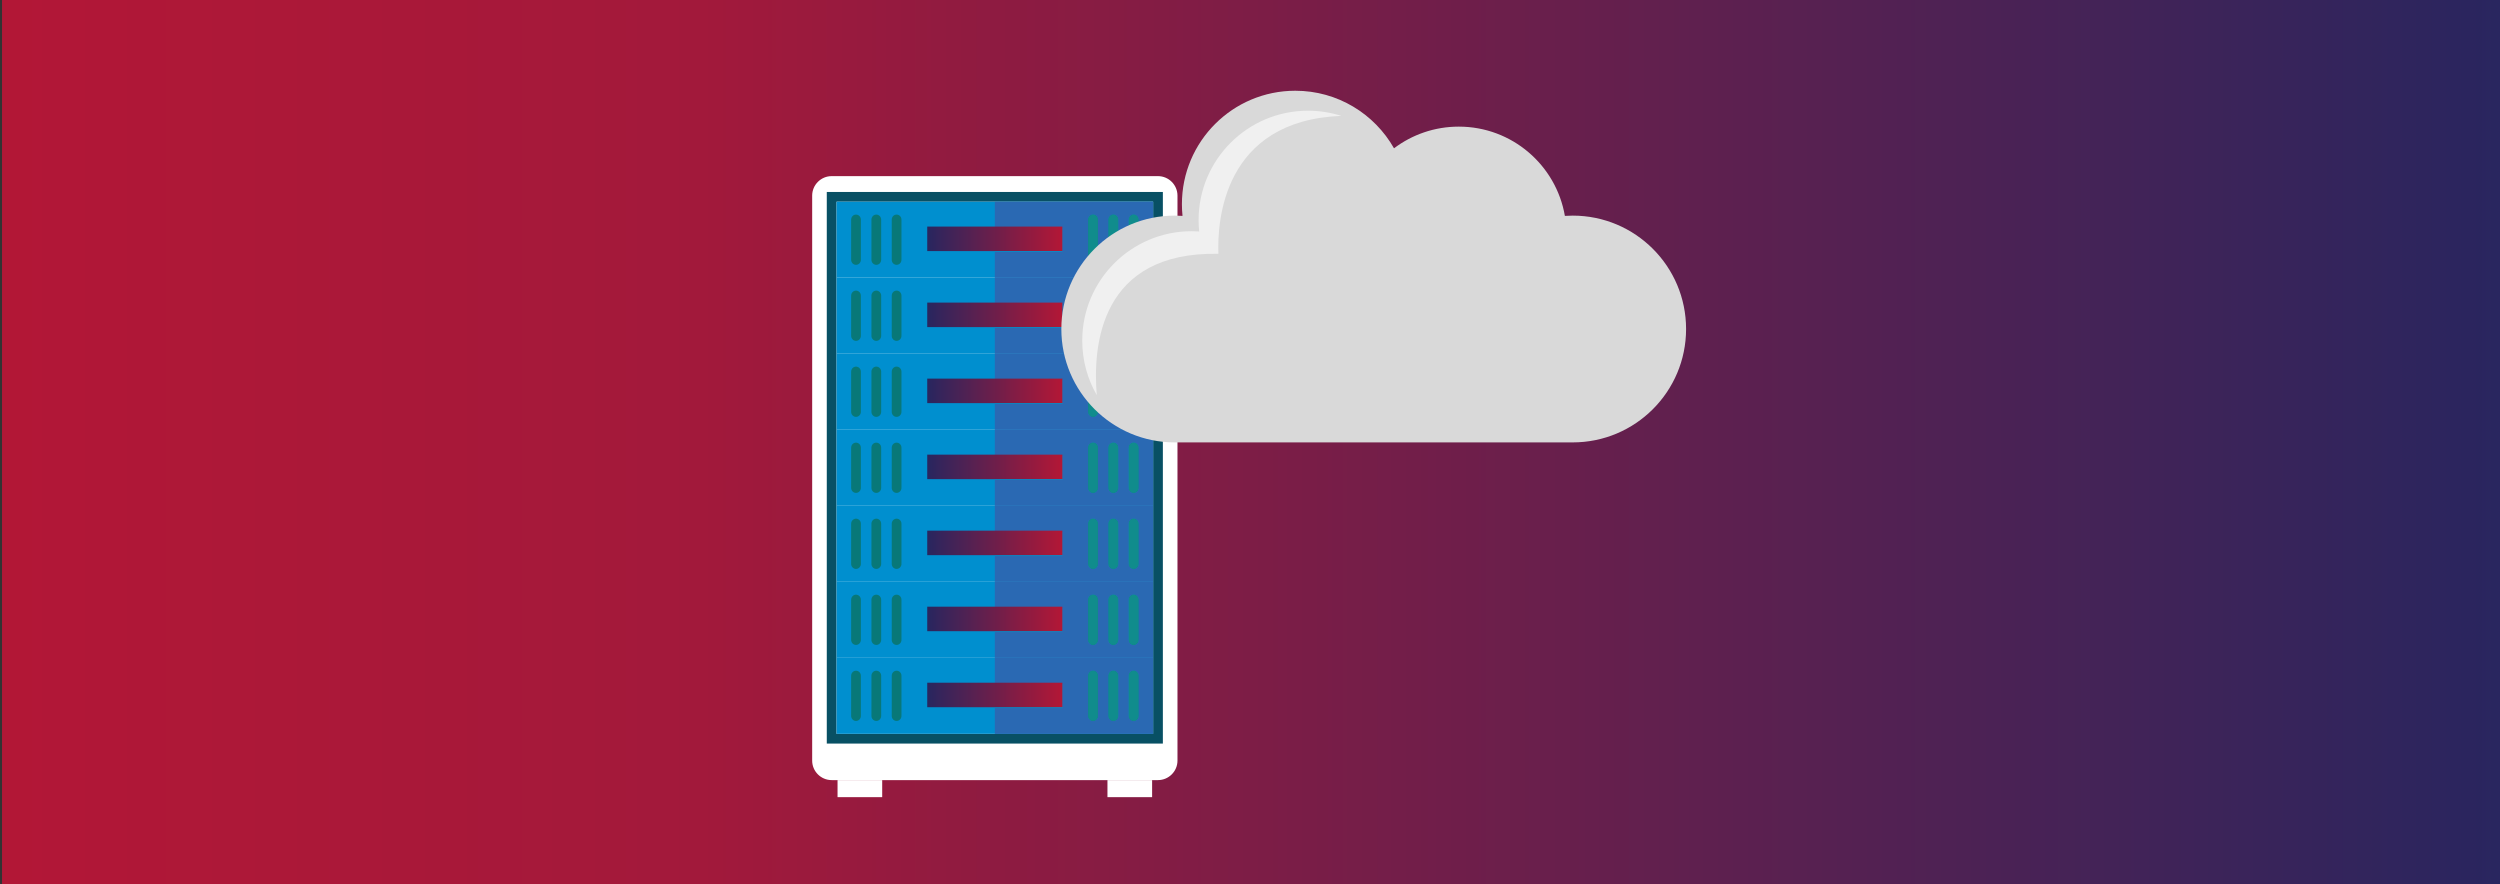 <?xml version="1.0" encoding="UTF-8" standalone="no"?>
<!DOCTYPE svg PUBLIC "-//W3C//DTD SVG 1.1//EN" "http://www.w3.org/Graphics/SVG/1.1/DTD/svg11.dtd">
<svg width="100%" height="100%" viewBox="0 0 588 208" version="1.1" xmlns="http://www.w3.org/2000/svg" xmlns:xlink="http://www.w3.org/1999/xlink" xml:space="preserve" xmlns:serif="http://www.serif.com/" style="fill-rule:evenodd;clip-rule:evenodd;stroke-linejoin:round;stroke-miterlimit:2;">
    <rect x="0" y="0" width="588" height="208" fill="#333333" stroke="none"/>
    <g transform="matrix(-0.306,0,0,1.04,588,0)">
        <rect x="0" y="0" width="1920" height="200" style="fill:url(#_Linear1);"/>
    </g>
    <g transform="matrix(0.076,0,0,0.076,248.141,196.183)">
        <g>
            <g transform="matrix(14.114,0,0,14.114,-3446.62,-5547.8)">
                <path d="M252.915,265.371C252.325,265.371 251.843,264.877 251.843,264.267L251.843,255.451C251.843,254.844 252.325,254.348 252.915,254.348C253.505,254.348 253.981,254.844 253.981,255.451L253.981,264.267C253.981,264.877 253.505,265.371 252.915,265.371Z" style="fill:rgb(12,100,110);fill-rule:nonzero;"/>
            </g>
            <g transform="matrix(14.114,0,0,14.114,-3446.62,-5547.8)">
                <path d="M257.364,265.371C256.773,265.371 256.298,264.877 256.298,264.267L256.298,255.451C256.298,254.844 256.773,254.348 257.364,254.348C257.954,254.348 258.431,254.844 258.431,255.451L258.431,264.267C258.431,264.877 257.954,265.371 257.364,265.371Z" style="fill:rgb(12,100,110);fill-rule:nonzero;"/>
            </g>
            <g transform="matrix(14.114,0,0,14.114,-3446.62,-5547.8)">
                <path d="M261.812,265.371C261.226,265.371 260.749,264.877 260.749,264.267L260.749,255.451C260.749,254.844 261.226,254.348 261.812,254.348C262.403,254.348 262.88,254.844 262.88,255.451L262.88,264.267C262.88,264.877 262.403,265.371 261.812,265.371Z" style="fill:rgb(12,100,110);fill-rule:nonzero;"/>
            </g>
            <g transform="matrix(14.114,0,0,14.114,-3446.62,-5547.8)">
                <path d="M252.915,282.041C252.325,282.041 251.843,281.544 251.843,280.936L251.843,272.121C251.843,271.514 252.325,271.017 252.915,271.017C253.505,271.017 253.981,271.514 253.981,272.121L253.981,280.936C253.981,281.544 253.505,282.041 252.915,282.041Z" style="fill:rgb(12,100,110);fill-rule:nonzero;"/>
            </g>
            <g transform="matrix(14.114,0,0,14.114,-3446.62,-5547.8)">
                <path d="M257.364,282.041C256.773,282.041 256.298,281.544 256.298,280.936L256.298,272.121C256.298,271.514 256.773,271.017 257.364,271.017C257.954,271.017 258.431,271.514 258.431,272.121L258.431,280.936C258.431,281.544 257.954,282.041 257.364,282.041Z" style="fill:rgb(12,100,110);fill-rule:nonzero;"/>
            </g>
            <g transform="matrix(14.114,0,0,14.114,-3446.62,-5547.8)">
                <path d="M261.812,282.041C261.226,282.041 260.749,281.544 260.749,280.936L260.749,272.121C260.749,271.514 261.226,271.017 261.812,271.017C262.403,271.017 262.88,271.514 262.88,272.121L262.88,280.936C262.88,281.544 262.403,282.041 261.812,282.041Z" style="fill:rgb(12,100,110);fill-rule:nonzero;"/>
            </g>
            <g transform="matrix(14.114,0,0,14.114,-3446.62,-5547.8)">
                <path d="M252.915,298.707C252.325,298.707 251.843,298.213 251.843,297.605L251.843,288.788C251.843,288.178 252.325,287.685 252.915,287.685C253.505,287.685 253.981,288.178 253.981,288.788L253.981,297.605C253.981,298.213 253.505,298.707 252.915,298.707Z" style="fill:rgb(12,100,110);fill-rule:nonzero;"/>
            </g>
            <g transform="matrix(14.114,0,0,14.114,-3446.62,-5547.8)">
                <path d="M257.364,298.707C256.773,298.707 256.298,298.213 256.298,297.605L256.298,288.788C256.298,288.178 256.773,287.685 257.364,287.685C257.954,287.685 258.431,288.178 258.431,288.788L258.431,297.605C258.431,298.213 257.954,298.707 257.364,298.707Z" style="fill:rgb(12,100,110);fill-rule:nonzero;"/>
            </g>
            <g transform="matrix(14.114,0,0,14.114,-3446.62,-5547.8)">
                <path d="M261.812,298.707C261.226,298.707 260.749,298.213 260.749,297.605L260.749,288.788C260.749,288.178 261.226,287.685 261.812,287.685C262.403,287.685 262.88,288.178 262.88,288.788L262.88,297.605C262.88,298.213 262.403,298.707 261.812,298.707Z" style="fill:rgb(12,100,110);fill-rule:nonzero;"/>
            </g>
            <g transform="matrix(14.114,0,0,14.114,-3446.62,-5547.8)">
                <path d="M252.915,315.375C252.325,315.375 251.843,314.881 251.843,314.275L251.843,305.457C251.843,304.848 252.325,304.355 252.915,304.355C253.505,304.355 253.981,304.848 253.981,305.457L253.981,314.275C253.981,314.881 253.505,315.375 252.915,315.375Z" style="fill:rgb(12,100,110);fill-rule:nonzero;"/>
            </g>
            <g transform="matrix(14.114,0,0,14.114,-3446.62,-5547.8)">
                <path d="M257.364,315.375C256.773,315.375 256.298,314.881 256.298,314.275L256.298,305.457C256.298,304.848 256.773,304.355 257.364,304.355C257.954,304.355 258.431,304.848 258.431,305.457L258.431,314.275C258.431,314.881 257.954,315.375 257.364,315.375Z" style="fill:rgb(12,100,110);fill-rule:nonzero;"/>
            </g>
            <g transform="matrix(14.114,0,0,14.114,-3446.62,-5547.8)">
                <path d="M261.812,315.375C261.226,315.375 260.749,314.881 260.749,314.275L260.749,305.457C260.749,304.848 261.226,304.355 261.812,304.355C262.403,304.355 262.88,304.848 262.88,305.457L262.88,314.275C262.88,314.881 262.403,315.375 261.812,315.375Z" style="fill:rgb(12,100,110);fill-rule:nonzero;"/>
            </g>
            <g transform="matrix(14.114,0,0,14.114,-3446.62,-5547.8)">
                <path d="M252.915,332.047C252.325,332.047 251.843,331.553 251.843,330.945L251.843,322.127C251.843,321.514 252.325,321.025 252.915,321.025C253.505,321.025 253.981,321.514 253.981,322.127L253.981,330.945C253.981,331.553 253.505,332.047 252.915,332.047Z" style="fill:rgb(12,100,110);fill-rule:nonzero;"/>
            </g>
            <g transform="matrix(14.114,0,0,14.114,-3446.62,-5547.8)">
                <path d="M257.364,332.047C256.773,332.047 256.298,331.553 256.298,330.945L256.298,322.127C256.298,321.514 256.773,321.025 257.364,321.025C257.954,321.025 258.431,321.514 258.431,322.127L258.431,330.945C258.431,331.553 257.954,332.047 257.364,332.047Z" style="fill:rgb(12,100,110);fill-rule:nonzero;"/>
            </g>
            <g transform="matrix(14.114,0,0,14.114,-3446.62,-5547.8)">
                <path d="M261.812,332.047C261.226,332.047 260.749,331.553 260.749,330.945L260.749,322.127C260.749,321.514 261.226,321.025 261.812,321.025C262.403,321.025 262.88,321.514 262.88,322.127L262.88,330.945C262.88,331.553 262.403,332.047 261.812,332.047Z" style="fill:rgb(12,100,110);fill-rule:nonzero;"/>
            </g>
            <g transform="matrix(14.114,0,0,14.114,-3446.62,-5547.8)">
                <path d="M252.915,348.711C252.325,348.711 251.843,348.219 251.843,347.611L251.843,338.797C251.843,338.184 252.325,337.691 252.915,337.691C253.505,337.691 253.981,338.184 253.981,338.797L253.981,347.611C253.981,348.219 253.505,348.711 252.915,348.711Z" style="fill:rgb(12,100,110);fill-rule:nonzero;"/>
            </g>
            <g transform="matrix(14.114,0,0,14.114,-3446.62,-5547.8)">
                <path d="M257.364,348.711C256.773,348.711 256.298,348.219 256.298,347.611L256.298,338.797C256.298,338.184 256.773,337.691 257.364,337.691C257.954,337.691 258.431,338.184 258.431,338.797L258.431,347.611C258.431,348.219 257.954,348.711 257.364,348.711Z" style="fill:rgb(12,100,110);fill-rule:nonzero;"/>
            </g>
            <g transform="matrix(14.114,0,0,14.114,-3446.62,-5547.8)">
                <path d="M261.812,348.711C261.226,348.711 260.749,348.219 260.749,347.611L260.749,338.797C260.749,338.184 261.226,337.691 261.812,337.691C262.403,337.691 262.88,338.184 262.88,338.797L262.88,347.611C262.88,348.219 262.403,348.711 261.812,348.711Z" style="fill:rgb(12,100,110);fill-rule:nonzero;"/>
            </g>
            <g transform="matrix(14.114,0,0,14.114,-3446.62,-5547.8)">
                <rect x="248.864" y="361.682" width="9.791" height="3.74" style="fill:rgb(8,80,100);fill-rule:nonzero;"/>
            </g>
            <g transform="matrix(14.114,0,0,14.114,-3446.62,-5547.8)">
                <path d="M213.177,357.656C213.177,358.869 212.19,359.859 210.975,359.859C209.754,359.859 208.771,358.869 208.771,357.656C208.771,356.439 209.754,355.451 210.975,355.451C212.19,355.451 213.177,356.439 213.177,357.656Z" style="fill:rgb(242,100,33);fill-rule:nonzero;"/>
            </g>
            <g transform="matrix(14.114,0,0,14.114,-3446.62,-5547.8)">
                <path d="M199.45,357.656C199.45,358.869 198.464,359.859 197.249,359.859C196.03,359.859 195.044,358.869 195.044,357.656C195.044,356.439 196.03,355.451 197.249,355.451C198.464,355.451 199.45,356.439 199.45,357.656Z" style="fill:rgb(15,178,75);fill-rule:nonzero;"/>
            </g>
            <g transform="matrix(14.114,0,0,14.114,-3446.62,-5547.8)">
                <path d="M206.229,357.656C206.229,358.869 205.242,359.859 204.026,359.859C202.806,359.859 201.825,358.869 201.825,357.656C201.825,356.439 202.806,355.451 204.026,355.451C205.242,355.451 206.229,356.439 206.229,357.656Z" style="fill:rgb(255,201,6);fill-rule:nonzero;"/>
            </g>
            <g transform="matrix(14.114,0,0,14.114,-3446.62,-5547.8)">
                <path d="M200.18,265.371C199.59,265.371 199.113,264.877 199.113,264.267L199.113,255.451C199.113,254.844 199.59,254.348 200.18,254.348C200.771,254.348 201.251,254.844 201.251,255.451L201.251,264.267C201.251,264.877 200.771,265.371 200.18,265.371Z" style="fill:rgb(12,100,110);fill-rule:nonzero;"/>
            </g>
            <g transform="matrix(14.114,0,0,14.114,-3446.62,-5547.8)">
                <path d="M204.629,265.371C204.04,265.371 203.563,264.877 203.563,264.267L203.563,255.451C203.563,254.844 204.04,254.348 204.629,254.348C205.222,254.348 205.7,254.844 205.7,255.451L205.7,264.267C205.7,264.877 205.222,265.371 204.629,265.371Z" style="fill:rgb(12,100,110);fill-rule:nonzero;"/>
            </g>
            <g transform="matrix(14.114,0,0,14.114,-3446.62,-5547.8)">
                <path d="M209.085,265.371C208.489,265.371 208.014,264.877 208.014,264.267L208.014,255.451C208.014,254.844 208.489,254.348 209.085,254.348C209.672,254.348 210.15,254.844 210.15,255.451L210.15,264.267C210.15,264.877 209.672,265.371 209.085,265.371Z" style="fill:rgb(12,100,110);fill-rule:nonzero;"/>
            </g>
            <g transform="matrix(14.114,0,0,14.114,-3446.62,-5547.8)">
                <path d="M200.18,282.041C199.59,282.041 199.113,281.544 199.113,280.936L199.113,272.121C199.113,271.514 199.59,271.017 200.18,271.017C200.771,271.017 201.251,271.514 201.251,272.121L201.251,280.936C201.251,281.544 200.771,282.041 200.18,282.041Z" style="fill:rgb(12,100,110);fill-rule:nonzero;"/>
            </g>
            <g transform="matrix(14.114,0,0,14.114,-3446.62,-5547.8)">
                <path d="M204.629,282.041C204.04,282.041 203.563,281.544 203.563,280.936L203.563,272.121C203.563,271.514 204.04,271.017 204.629,271.017C205.222,271.017 205.7,271.514 205.7,272.121L205.7,280.936C205.7,281.544 205.222,282.041 204.629,282.041Z" style="fill:rgb(12,100,110);fill-rule:nonzero;"/>
            </g>
            <g transform="matrix(14.114,0,0,14.114,-3446.62,-5547.8)">
                <path d="M209.085,282.041C208.489,282.041 208.014,281.544 208.014,280.936L208.014,272.121C208.014,271.514 208.489,271.017 209.085,271.017C209.672,271.017 210.15,271.514 210.15,272.121L210.15,280.936C210.15,281.544 209.672,282.041 209.085,282.041Z" style="fill:rgb(12,100,110);fill-rule:nonzero;"/>
            </g>
            <g transform="matrix(14.114,0,0,14.114,-3446.62,-5547.8)">
                <path d="M200.18,298.707C199.59,298.707 199.113,298.213 199.113,297.605L199.113,288.788C199.113,288.178 199.59,287.685 200.18,287.685C200.771,287.685 201.251,288.178 201.251,288.788L201.251,297.605C201.251,298.213 200.771,298.707 200.18,298.707Z" style="fill:rgb(12,100,110);fill-rule:nonzero;"/>
            </g>
            <g transform="matrix(14.114,0,0,14.114,-3446.62,-5547.8)">
                <path d="M204.629,298.707C204.04,298.707 203.563,298.213 203.563,297.605L203.563,288.788C203.563,288.178 204.04,287.685 204.629,287.685C205.222,287.685 205.7,288.178 205.7,288.788L205.7,297.605C205.7,298.213 205.222,298.707 204.629,298.707Z" style="fill:rgb(12,100,110);fill-rule:nonzero;"/>
            </g>
            <g transform="matrix(14.114,0,0,14.114,-3446.62,-5547.8)">
                <path d="M209.085,298.707C208.489,298.707 208.014,298.213 208.014,297.605L208.014,288.788C208.014,288.178 208.489,287.685 209.085,287.685C209.672,287.685 210.15,288.178 210.15,288.788L210.15,297.605C210.15,298.213 209.672,298.707 209.085,298.707Z" style="fill:rgb(12,100,110);fill-rule:nonzero;"/>
            </g>
            <g transform="matrix(14.114,0,0,14.114,-3446.62,-5547.8)">
                <path d="M200.18,315.375C199.59,315.375 199.113,314.881 199.113,314.275L199.113,305.457C199.113,304.848 199.59,304.355 200.18,304.355C200.771,304.355 201.251,304.848 201.251,305.457L201.251,314.275C201.251,314.881 200.771,315.375 200.18,315.375Z" style="fill:rgb(12,100,110);fill-rule:nonzero;"/>
            </g>
            <g transform="matrix(14.114,0,0,14.114,-3446.62,-5547.8)">
                <path d="M204.629,315.375C204.04,315.375 203.563,314.881 203.563,314.275L203.563,305.457C203.563,304.848 204.04,304.355 204.629,304.355C205.222,304.355 205.7,304.848 205.7,305.457L205.7,314.275C205.7,314.881 205.222,315.375 204.629,315.375Z" style="fill:rgb(12,100,110);fill-rule:nonzero;"/>
            </g>
            <g transform="matrix(14.114,0,0,14.114,-3446.62,-5547.8)">
                <path d="M209.085,315.375C208.489,315.375 208.014,314.881 208.014,314.275L208.014,305.457C208.014,304.848 208.489,304.355 209.085,304.355C209.672,304.355 210.15,304.848 210.15,305.457L210.15,314.275C210.15,314.881 209.672,315.375 209.085,315.375Z" style="fill:rgb(12,100,110);fill-rule:nonzero;"/>
            </g>
            <g transform="matrix(14.114,0,0,14.114,-3446.62,-5547.8)">
                <path d="M200.18,332.047C199.59,332.047 199.113,331.553 199.113,330.945L199.113,322.127C199.113,321.514 199.59,321.025 200.18,321.025C200.771,321.025 201.251,321.514 201.251,322.127L201.251,330.945C201.251,331.553 200.771,332.047 200.18,332.047Z" style="fill:rgb(12,100,110);fill-rule:nonzero;"/>
            </g>
            <g transform="matrix(14.114,0,0,14.114,-3446.62,-5547.8)">
                <path d="M204.629,332.047C204.04,332.047 203.563,331.553 203.563,330.945L203.563,322.127C203.563,321.514 204.04,321.025 204.629,321.025C205.222,321.025 205.7,321.514 205.7,322.127L205.7,330.945C205.7,331.553 205.222,332.047 204.629,332.047Z" style="fill:rgb(12,100,110);fill-rule:nonzero;"/>
            </g>
            <g transform="matrix(14.114,0,0,14.114,-3446.62,-5547.8)">
                <path d="M209.085,332.047C208.489,332.047 208.014,331.553 208.014,330.945L208.014,322.127C208.014,321.514 208.489,321.025 209.085,321.025C209.672,321.025 210.15,321.514 210.15,322.127L210.15,330.945C210.15,331.553 209.672,332.047 209.085,332.047Z" style="fill:rgb(12,100,110);fill-rule:nonzero;"/>
            </g>
            <g transform="matrix(14.114,0,0,14.114,-3446.62,-5547.8)">
                <path d="M200.18,348.711C199.59,348.711 199.113,348.219 199.113,347.611L199.113,338.797C199.113,338.184 199.59,337.691 200.18,337.691C200.771,337.691 201.251,338.184 201.251,338.797L201.251,347.611C201.251,348.219 200.771,348.711 200.18,348.711Z" style="fill:rgb(12,100,110);fill-rule:nonzero;"/>
            </g>
            <g transform="matrix(14.114,0,0,14.114,-3446.62,-5547.8)">
                <path d="M204.629,348.711C204.04,348.711 203.563,348.219 203.563,347.611L203.563,338.797C203.563,338.184 204.04,337.691 204.629,337.691C205.222,337.691 205.7,338.184 205.7,338.797L205.7,347.611C205.7,348.219 205.222,348.711 204.629,348.711Z" style="fill:rgb(12,100,110);fill-rule:nonzero;"/>
            </g>
            <g transform="matrix(14.114,0,0,14.114,-3446.62,-5547.8)">
                <path d="M209.085,348.711C208.489,348.711 208.014,348.219 208.014,347.611L208.014,338.797C208.014,338.184 208.489,337.691 209.085,337.691C209.672,337.691 210.15,338.184 210.15,338.797L210.15,347.611C210.15,348.219 209.672,348.711 209.085,348.711Z" style="fill:rgb(12,100,110);fill-rule:nonzero;"/>
            </g>
            <g transform="matrix(14.114,0,0,14.114,-3446.62,-5547.8)">
                <rect x="203.342" y="361.682" width="9.788" height="3.74" style="fill:rgb(8,80,100);fill-rule:nonzero;"/>
            </g>
            <g transform="matrix(14.114,0,0,14.114,-3446.62,-5547.8)">
                <path d="M271.05,376.959C271.05,379.309 269.126,381.228 266.774,381.228L195.22,381.228C192.871,381.228 190.95,379.309 190.95,376.959L190.95,253.07C190.95,250.719 192.871,248.797 195.22,248.797L266.774,248.797C269.126,248.797 271.05,250.719 271.05,253.07L271.05,376.959Z" style="fill:white;fill-rule:nonzero;"/>
            </g>
            <g transform="matrix(14.114,0,0,14.114,-3446.62,-5547.8)">
                <path d="M267.845,252.27L194.153,252.27L194.153,373.219L267.845,373.219L267.845,252.27ZM265.708,254.404L265.708,371.086L196.291,371.086L196.291,254.404L265.708,254.404Z" style="fill:rgb(8,80,100);fill-rule:nonzero;"/>
            </g>
            <g transform="matrix(14.114,0,0,14.114,-3446.62,-5547.8)">
                <rect x="196.291" y="254.404" width="69.417" height="16.669" style="fill:rgb(0,143,207);fill-rule:nonzero;"/>
            </g>
            <g transform="matrix(14.114,0,0,14.114,-3446.62,-5547.8)">
                <path d="M200.561,268.248C199.971,268.248 199.494,267.756 199.494,267.146L199.494,258.328C199.494,257.723 199.971,257.229 200.561,257.229C201.152,257.229 201.629,257.723 201.629,258.328L201.629,267.146C201.629,267.756 201.152,268.248 200.561,268.248Z" style="fill:rgb(8,120,120);fill-rule:nonzero;"/>
            </g>
            <g transform="matrix(14.114,0,0,14.114,-3446.62,-5547.8)">
                <path d="M205.011,268.248C204.421,268.248 203.944,267.756 203.944,267.146L203.944,258.328C203.944,257.723 204.421,257.229 205.011,257.229C205.603,257.229 206.079,257.723 206.079,258.328L206.079,267.146C206.079,267.756 205.603,268.248 205.011,268.248Z" style="fill:rgb(8,120,120);fill-rule:nonzero;"/>
            </g>
            <g transform="matrix(14.114,0,0,14.114,-3446.62,-5547.8)">
                <path d="M209.461,268.248C208.871,268.248 208.395,267.756 208.395,267.146L208.395,258.328C208.395,257.723 208.871,257.229 209.461,257.229C210.053,257.229 210.529,257.723 210.529,258.328L210.529,267.146C210.529,267.756 210.053,268.248 209.461,268.248Z" style="fill:rgb(8,120,120);fill-rule:nonzero;"/>
            </g>
            <g transform="matrix(14.114,0,0,14.114,-3446.62,-5547.8)">
                <path d="M252.536,268.248C251.946,268.248 251.47,267.756 251.47,267.146L251.47,258.328C251.47,257.723 251.946,257.228 252.536,257.228C253.126,257.228 253.604,257.723 253.604,258.328L253.604,267.146C253.604,267.756 253.126,268.248 252.536,268.248Z" style="fill:rgb(8,120,120);fill-rule:nonzero;"/>
            </g>
            <g transform="matrix(14.114,0,0,14.114,-3446.62,-5547.8)">
                <path d="M256.984,268.248C256.396,268.248 255.919,267.756 255.919,267.146L255.919,258.328C255.919,257.723 256.396,257.228 256.984,257.228C257.575,257.228 258.053,257.723 258.053,258.328L258.053,267.146C258.053,267.756 257.575,268.248 256.984,268.248Z" style="fill:rgb(8,120,120);fill-rule:nonzero;"/>
            </g>
            <g transform="matrix(14.114,0,0,14.114,-3446.62,-5547.8)">
                <path d="M261.436,268.248C260.846,268.248 260.37,267.756 260.37,267.146L260.37,258.328C260.37,257.723 260.846,257.228 261.436,257.228C262.026,257.228 262.505,257.723 262.505,258.328L262.505,267.146C262.505,267.756 262.026,268.248 261.436,268.248Z" style="fill:rgb(8,120,120);fill-rule:nonzero;"/>
            </g>
            <g transform="matrix(14.114,0,0,14.114,-3446.62,-5547.8)">
                <rect x="196.291" y="271.073" width="69.417" height="16.669" style="fill:rgb(0,143,207);fill-rule:nonzero;"/>
            </g>
            <g transform="matrix(14.114,0,0,14.114,-3446.62,-5547.8)">
                <path d="M200.561,284.92C199.971,284.92 199.494,284.424 199.494,283.815L199.494,275C199.494,274.393 199.971,273.896 200.561,273.896C201.152,273.896 201.629,274.393 201.629,275L201.629,283.815C201.629,284.424 201.152,284.92 200.561,284.92Z" style="fill:rgb(8,120,120);fill-rule:nonzero;"/>
            </g>
            <g transform="matrix(14.114,0,0,14.114,-3446.62,-5547.8)">
                <path d="M205.011,284.92C204.421,284.92 203.944,284.424 203.944,283.815L203.944,275C203.944,274.393 204.421,273.896 205.011,273.896C205.603,273.896 206.079,274.393 206.079,275L206.079,283.815C206.079,284.424 205.603,284.92 205.011,284.92Z" style="fill:rgb(8,120,120);fill-rule:nonzero;"/>
            </g>
            <g transform="matrix(14.114,0,0,14.114,-3446.62,-5547.8)">
                <path d="M209.461,284.92C208.871,284.92 208.395,284.424 208.395,283.815L208.395,275C208.395,274.393 208.871,273.896 209.461,273.896C210.053,273.896 210.529,274.393 210.529,275L210.529,283.815C210.529,284.424 210.053,284.92 209.461,284.92Z" style="fill:rgb(8,120,120);fill-rule:nonzero;"/>
            </g>
            <g transform="matrix(14.114,0,0,14.114,-3446.62,-5547.8)">
                <path d="M252.536,284.92C251.946,284.92 251.47,284.424 251.47,283.815L251.47,275C251.47,274.393 251.946,273.895 252.536,273.895C253.126,273.895 253.604,274.393 253.604,275L253.604,283.815C253.604,284.424 253.126,284.92 252.536,284.92Z" style="fill:rgb(8,120,120);fill-rule:nonzero;"/>
            </g>
            <g transform="matrix(14.114,0,0,14.114,-3446.62,-5547.8)">
                <path d="M256.984,284.92C256.396,284.92 255.919,284.424 255.919,283.815L255.919,275C255.919,274.393 256.396,273.895 256.984,273.895C257.575,273.895 258.053,274.393 258.053,275L258.053,283.815C258.053,284.424 257.575,284.92 256.984,284.92Z" style="fill:rgb(8,120,120);fill-rule:nonzero;"/>
            </g>
            <g transform="matrix(14.114,0,0,14.114,-3446.62,-5547.8)">
                <path d="M261.436,284.92C260.846,284.92 260.37,284.424 260.37,283.815L260.37,275C260.37,274.393 260.846,273.895 261.436,273.895C262.026,273.895 262.505,274.393 262.505,275L262.505,283.815C262.505,284.424 262.026,284.92 261.436,284.92Z" style="fill:rgb(8,120,120);fill-rule:nonzero;"/>
            </g>
            <g transform="matrix(14.114,0,0,14.114,-3446.62,-5547.8)">
                <rect x="196.291" y="287.742" width="69.417" height="16.668" style="fill:rgb(0,143,207);fill-rule:nonzero;"/>
            </g>
            <g transform="matrix(14.114,0,0,14.114,-3446.62,-5547.8)">
                <path d="M200.561,301.586C199.971,301.586 199.494,301.092 199.494,300.484L199.494,291.666C199.494,291.059 199.971,290.564 200.561,290.564C201.152,290.564 201.629,291.059 201.629,291.666L201.629,300.484C201.629,301.092 201.152,301.586 200.561,301.586Z" style="fill:rgb(8,120,120);fill-rule:nonzero;"/>
            </g>
            <g transform="matrix(14.114,0,0,14.114,-3446.62,-5547.8)">
                <path d="M205.011,301.586C204.421,301.586 203.944,301.092 203.944,300.484L203.944,291.666C203.944,291.059 204.421,290.564 205.011,290.564C205.603,290.564 206.079,291.059 206.079,291.666L206.079,300.484C206.079,301.092 205.603,301.586 205.011,301.586Z" style="fill:rgb(8,120,120);fill-rule:nonzero;"/>
            </g>
            <g transform="matrix(14.114,0,0,14.114,-3446.62,-5547.8)">
                <path d="M209.461,301.586C208.871,301.586 208.395,301.092 208.395,300.484L208.395,291.666C208.395,291.059 208.871,290.564 209.461,290.564C210.053,290.564 210.529,291.059 210.529,291.666L210.529,300.484C210.529,301.092 210.053,301.586 209.461,301.586Z" style="fill:rgb(8,120,120);fill-rule:nonzero;"/>
            </g>
            <g transform="matrix(14.114,0,0,14.114,-3446.62,-5547.8)">
                <path d="M252.536,301.586C251.946,301.586 251.47,301.092 251.47,300.484L251.47,291.666C251.47,291.059 251.946,290.564 252.536,290.564C253.126,290.564 253.604,291.059 253.604,291.666L253.604,300.484C253.604,301.092 253.126,301.586 252.536,301.586Z" style="fill:rgb(8,120,120);fill-rule:nonzero;"/>
            </g>
            <g transform="matrix(14.114,0,0,14.114,-3446.62,-5547.8)">
                <path d="M256.984,301.586C256.396,301.586 255.919,301.092 255.919,300.484L255.919,291.666C255.919,291.059 256.396,290.564 256.984,290.564C257.575,290.564 258.053,291.059 258.053,291.666L258.053,300.484C258.053,301.092 257.575,301.586 256.984,301.586Z" style="fill:rgb(8,120,120);fill-rule:nonzero;"/>
            </g>
            <g transform="matrix(14.114,0,0,14.114,-3446.62,-5547.8)">
                <path d="M261.436,301.586C260.846,301.586 260.37,301.092 260.37,300.484L260.37,291.666C260.37,291.059 260.846,290.564 261.436,290.564C262.026,290.564 262.505,291.059 262.505,291.666L262.505,300.484C262.505,301.092 262.026,301.586 261.436,301.586Z" style="fill:rgb(8,120,120);fill-rule:nonzero;"/>
            </g>
            <g transform="matrix(14.114,0,0,14.114,-3446.62,-5547.8)">
                <rect x="196.291" y="304.41" width="69.417" height="16.668" style="fill:rgb(0,143,207);fill-rule:nonzero;"/>
            </g>
            <g transform="matrix(14.114,0,0,14.114,-3446.62,-5547.8)">
                <path d="M200.561,318.254C199.971,318.254 199.494,317.76 199.494,317.152L199.494,308.336C199.494,307.727 199.971,307.232 200.561,307.232C201.152,307.232 201.629,307.727 201.629,308.336L201.629,317.152C201.629,317.76 201.152,318.254 200.561,318.254Z" style="fill:rgb(8,120,120);fill-rule:nonzero;"/>
            </g>
            <g transform="matrix(14.114,0,0,14.114,-3446.62,-5547.8)">
                <path d="M205.011,318.254C204.421,318.254 203.944,317.76 203.944,317.152L203.944,308.336C203.944,307.727 204.421,307.232 205.011,307.232C205.603,307.232 206.079,307.727 206.079,308.336L206.079,317.152C206.079,317.76 205.603,318.254 205.011,318.254Z" style="fill:rgb(8,120,120);fill-rule:nonzero;"/>
            </g>
            <g transform="matrix(14.114,0,0,14.114,-3446.62,-5547.8)">
                <path d="M209.461,318.254C208.871,318.254 208.395,317.76 208.395,317.152L208.395,308.336C208.395,307.727 208.871,307.232 209.461,307.232C210.053,307.232 210.529,307.727 210.529,308.336L210.529,317.152C210.529,317.76 210.053,318.254 209.461,318.254Z" style="fill:rgb(8,120,120);fill-rule:nonzero;"/>
            </g>
            <g transform="matrix(14.114,0,0,14.114,-3446.62,-5547.8)">
                <path d="M252.536,318.254C251.946,318.254 251.47,317.76 251.47,317.152L251.47,308.336C251.47,307.727 251.946,307.232 252.536,307.232C253.126,307.232 253.604,307.727 253.604,308.336L253.604,317.152C253.604,317.76 253.126,318.254 252.536,318.254Z" style="fill:rgb(8,120,120);fill-rule:nonzero;"/>
            </g>
            <g transform="matrix(14.114,0,0,14.114,-3446.62,-5547.8)">
                <path d="M256.984,318.254C256.396,318.254 255.919,317.76 255.919,317.152L255.919,308.336C255.919,307.727 256.396,307.232 256.984,307.232C257.575,307.232 258.053,307.727 258.053,308.336L258.053,317.152C258.053,317.76 257.575,318.254 256.984,318.254Z" style="fill:rgb(8,120,120);fill-rule:nonzero;"/>
            </g>
            <g transform="matrix(14.114,0,0,14.114,-3446.62,-5547.8)">
                <path d="M261.436,318.254C260.846,318.254 260.37,317.76 260.37,317.152L260.37,308.336C260.37,307.727 260.846,307.232 261.436,307.232C262.026,307.232 262.505,307.727 262.505,308.336L262.505,317.152C262.505,317.76 262.026,318.254 261.436,318.254Z" style="fill:rgb(8,120,120);fill-rule:nonzero;"/>
            </g>
            <g transform="matrix(14.114,0,0,14.114,-3446.62,-5547.8)">
                <rect x="196.291" y="321.078" width="69.417" height="16.67" style="fill:rgb(0,143,207);fill-rule:nonzero;"/>
            </g>
            <g transform="matrix(14.114,0,0,14.114,-3446.62,-5547.8)">
                <path d="M200.561,334.926C199.971,334.926 199.494,334.428 199.494,333.824L199.494,325.006C199.494,324.393 199.971,323.904 200.561,323.904C201.152,323.904 201.629,324.393 201.629,325.006L201.629,333.824C201.629,334.428 201.152,334.926 200.561,334.926Z" style="fill:rgb(8,120,120);fill-rule:nonzero;"/>
            </g>
            <g transform="matrix(14.114,0,0,14.114,-3446.62,-5547.8)">
                <path d="M205.011,334.926C204.421,334.926 203.944,334.428 203.944,333.824L203.944,325.006C203.944,324.393 204.421,323.904 205.011,323.904C205.603,323.904 206.079,324.393 206.079,325.006L206.079,333.824C206.079,334.428 205.603,334.926 205.011,334.926Z" style="fill:rgb(8,120,120);fill-rule:nonzero;"/>
            </g>
            <g transform="matrix(14.114,0,0,14.114,-3446.62,-5547.8)">
                <path d="M209.461,334.926C208.871,334.926 208.395,334.428 208.395,333.824L208.395,325.006C208.395,324.393 208.871,323.904 209.461,323.904C210.053,323.904 210.529,324.393 210.529,325.006L210.529,333.824C210.529,334.428 210.053,334.926 209.461,334.926Z" style="fill:rgb(8,120,120);fill-rule:nonzero;"/>
            </g>
            <g transform="matrix(14.114,0,0,14.114,-3446.62,-5547.8)">
                <path d="M252.536,334.926C251.946,334.926 251.47,334.428 251.47,333.824L251.47,325.006C251.47,324.393 251.946,323.904 252.536,323.904C253.126,323.904 253.604,324.393 253.604,325.006L253.604,333.824C253.604,334.428 253.126,334.926 252.536,334.926Z" style="fill:rgb(8,120,120);fill-rule:nonzero;"/>
            </g>
            <g transform="matrix(14.114,0,0,14.114,-3446.62,-5547.8)">
                <path d="M256.984,334.926C256.396,334.926 255.919,334.428 255.919,333.824L255.919,325.006C255.919,324.393 256.396,323.904 256.984,323.904C257.575,323.904 258.053,324.393 258.053,325.006L258.053,333.824C258.053,334.428 257.575,334.926 256.984,334.926Z" style="fill:rgb(8,120,120);fill-rule:nonzero;"/>
            </g>
            <g transform="matrix(14.114,0,0,14.114,-3446.62,-5547.8)">
                <path d="M261.436,334.926C260.846,334.926 260.37,334.428 260.37,333.824L260.37,325.006C260.37,324.393 260.846,323.904 261.436,323.904C262.026,323.904 262.505,324.393 262.505,325.006L262.505,333.824C262.505,334.428 262.026,334.926 261.436,334.926Z" style="fill:rgb(8,120,120);fill-rule:nonzero;"/>
            </g>
            <g transform="matrix(14.114,0,0,14.114,-3446.62,-5547.8)">
                <rect x="196.291" y="337.748" width="69.417" height="16.67" style="fill:rgb(0,143,207);fill-rule:nonzero;"/>
            </g>
            <g transform="matrix(14.114,0,0,14.114,-3446.62,-5547.8)">
                <path d="M200.561,351.59C199.971,351.59 199.494,351.098 199.494,350.49L199.494,341.672C199.494,341.063 199.971,340.57 200.561,340.57C201.152,340.57 201.629,341.063 201.629,341.672L201.629,350.49C201.629,351.098 201.152,351.59 200.561,351.59Z" style="fill:rgb(8,120,120);fill-rule:nonzero;"/>
            </g>
            <g transform="matrix(14.114,0,0,14.114,-3446.62,-5547.8)">
                <path d="M205.011,351.59C204.421,351.59 203.944,351.098 203.944,350.49L203.944,341.672C203.944,341.063 204.421,340.57 205.011,340.57C205.603,340.57 206.079,341.063 206.079,341.672L206.079,350.49C206.079,351.098 205.603,351.59 205.011,351.59Z" style="fill:rgb(8,120,120);fill-rule:nonzero;"/>
            </g>
            <g transform="matrix(14.114,0,0,14.114,-3446.62,-5547.8)">
                <path d="M209.461,351.59C208.871,351.59 208.395,351.098 208.395,350.49L208.395,341.672C208.395,341.063 208.871,340.57 209.461,340.57C210.053,340.57 210.529,341.063 210.529,341.672L210.529,350.49C210.529,351.098 210.053,351.59 209.461,351.59Z" style="fill:rgb(8,120,120);fill-rule:nonzero;"/>
            </g>
            <g transform="matrix(14.114,0,0,14.114,-3446.62,-5547.8)">
                <path d="M252.536,351.59C251.946,351.59 251.47,351.098 251.47,350.49L251.47,341.672C251.47,341.063 251.946,340.57 252.536,340.57C253.126,340.57 253.604,341.063 253.604,341.672L253.604,350.49C253.604,351.098 253.126,351.59 252.536,351.59Z" style="fill:rgb(8,120,120);fill-rule:nonzero;"/>
            </g>
            <g transform="matrix(14.114,0,0,14.114,-3446.62,-5547.8)">
                <path d="M256.984,351.59C256.396,351.59 255.919,351.098 255.919,350.49L255.919,341.672C255.919,341.063 256.396,340.57 256.984,340.57C257.575,340.57 258.053,341.063 258.053,341.672L258.053,350.49C258.053,351.098 257.575,351.59 256.984,351.59Z" style="fill:rgb(8,120,120);fill-rule:nonzero;"/>
            </g>
            <g transform="matrix(14.114,0,0,14.114,-3446.62,-5547.8)">
                <path d="M261.436,351.59C260.846,351.59 260.37,351.098 260.37,350.49L260.37,341.672C260.37,341.063 260.846,340.57 261.436,340.57C262.026,340.57 262.505,341.063 262.505,341.672L262.505,350.49C262.505,351.098 262.026,351.59 261.436,351.59Z" style="fill:rgb(8,120,120);fill-rule:nonzero;"/>
            </g>
            <g transform="matrix(14.114,0,0,14.114,-3446.62,-5547.8)">
                <rect x="196.291" y="354.418" width="69.417" height="16.668" style="fill:rgb(0,143,207);fill-rule:nonzero;"/>
            </g>
            <g transform="matrix(14.114,0,0,14.114,-3446.62,-5547.8)">
                <path d="M200.561,368.26C199.971,368.26 199.494,367.768 199.494,367.16L199.494,358.344C199.494,357.732 199.971,357.24 200.561,357.24C201.152,357.24 201.629,357.732 201.629,358.344L201.629,367.16C201.629,367.768 201.152,368.26 200.561,368.26Z" style="fill:rgb(8,120,120);fill-rule:nonzero;"/>
            </g>
            <g transform="matrix(14.114,0,0,14.114,-3446.62,-5547.8)">
                <path d="M205.011,368.26C204.421,368.26 203.944,367.768 203.944,367.16L203.944,358.344C203.944,357.732 204.421,357.24 205.011,357.24C205.603,357.24 206.079,357.732 206.079,358.344L206.079,367.16C206.079,367.768 205.603,368.26 205.011,368.26Z" style="fill:rgb(8,120,120);fill-rule:nonzero;"/>
            </g>
            <g transform="matrix(14.114,0,0,14.114,-3446.62,-5547.8)">
                <path d="M209.461,368.26C208.871,368.26 208.395,367.768 208.395,367.16L208.395,358.344C208.395,357.732 208.871,357.24 209.461,357.24C210.053,357.24 210.529,357.732 210.529,358.344L210.529,367.16C210.529,367.768 210.053,368.26 209.461,368.26Z" style="fill:rgb(8,120,120);fill-rule:nonzero;"/>
            </g>
            <g transform="matrix(14.114,0,0,14.114,-3446.62,-5547.8)">
                <path d="M252.536,368.26C251.946,368.26 251.47,367.768 251.47,367.16L251.47,358.344C251.47,357.732 251.946,357.24 252.536,357.24C253.126,357.24 253.604,357.732 253.604,358.344L253.604,367.16C253.604,367.768 253.126,368.26 252.536,368.26Z" style="fill:rgb(8,120,120);fill-rule:nonzero;"/>
            </g>
            <g transform="matrix(14.114,0,0,14.114,-3446.62,-5547.8)">
                <path d="M256.984,368.26C256.396,368.26 255.919,367.768 255.919,367.16L255.919,358.344C255.919,357.732 256.396,357.24 256.984,357.24C257.575,357.24 258.053,357.732 258.053,358.344L258.053,367.16C258.053,367.768 257.575,368.26 256.984,368.26Z" style="fill:rgb(8,120,120);fill-rule:nonzero;"/>
            </g>
            <g transform="matrix(14.114,0,0,14.114,-3446.62,-5547.8)">
                <path d="M261.436,368.26C260.846,368.26 260.37,367.768 260.37,367.16L260.37,358.344C260.37,357.732 260.846,357.24 261.436,357.24C262.026,357.24 262.505,357.732 262.505,358.344L262.505,367.16C262.505,367.768 262.026,368.26 261.436,368.26Z" style="fill:rgb(8,120,120);fill-rule:nonzero;"/>
            </g>
            <g transform="matrix(14.114,0,0,14.114,-3446.62,-5547.8)">
                <path d="M265.708,271.073L230.999,271.073L230.999,265.426L245.817,265.426L245.817,260.054L230.999,260.054L230.999,254.404L265.708,254.404L265.708,271.073ZM261.436,257.228C260.846,257.228 260.37,257.723 260.37,258.328L260.37,267.146C260.37,267.756 260.846,268.248 261.436,268.248C262.026,268.248 262.505,267.756 262.505,267.146L262.505,258.328C262.505,257.723 262.026,257.228 261.436,257.228ZM256.984,257.228C256.396,257.228 255.919,257.723 255.919,258.328L255.919,267.146C255.919,267.756 256.396,268.248 256.984,268.248C257.575,268.248 258.053,267.756 258.053,267.146L258.053,258.328C258.053,257.723 257.575,257.228 256.984,257.228ZM252.536,257.228C251.946,257.228 251.47,257.723 251.47,258.328L251.47,267.146C251.47,267.756 251.946,268.248 252.536,268.248C253.126,268.248 253.604,267.756 253.604,267.146L253.604,258.328C253.604,257.723 253.126,257.228 252.536,257.228Z" style="fill:rgb(42,105,179);fill-rule:nonzero;"/>
            </g>
            <g transform="matrix(14.114,0,0,14.114,-3446.62,-5547.8)">
                <path d="M252.536,268.248C251.946,268.248 251.47,267.756 251.47,267.146L251.47,258.328C251.47,257.723 251.946,257.228 252.536,257.228C253.126,257.228 253.604,257.723 253.604,258.328L253.604,267.146C253.604,267.756 253.126,268.248 252.536,268.248Z" style="fill:rgb(16,140,140);fill-rule:nonzero;"/>
            </g>
            <g transform="matrix(14.114,0,0,14.114,-3446.62,-5547.8)">
                <path d="M256.984,268.248C256.396,268.248 255.919,267.756 255.919,267.146L255.919,258.328C255.919,257.723 256.396,257.228 256.984,257.228C257.575,257.228 258.053,257.723 258.053,258.328L258.053,267.146C258.053,267.756 257.575,268.248 256.984,268.248Z" style="fill:rgb(16,140,140);fill-rule:nonzero;"/>
            </g>
            <g transform="matrix(14.114,0,0,14.114,-3446.62,-5547.8)">
                <path d="M261.436,268.248C260.846,268.248 260.37,267.756 260.37,267.146L260.37,258.328C260.37,257.723 260.846,257.228 261.436,257.228C262.026,257.228 262.505,257.723 262.505,258.328L262.505,267.146C262.505,267.756 262.026,268.248 261.436,268.248Z" style="fill:rgb(16,140,140);fill-rule:nonzero;"/>
            </g>
            <g transform="matrix(14.114,0,0,14.114,-3446.62,-5547.8)">
                <path d="M265.708,287.742L230.999,287.742L230.999,282.093L245.817,282.093L245.817,276.721L230.999,276.721L230.999,271.073L265.708,271.073L265.708,287.742ZM261.436,273.895C260.846,273.895 260.37,274.393 260.37,275L260.37,283.815C260.37,284.424 260.846,284.92 261.436,284.92C262.026,284.92 262.505,284.424 262.505,283.815L262.505,275C262.505,274.393 262.026,273.895 261.436,273.895ZM256.984,273.895C256.396,273.895 255.919,274.393 255.919,275L255.919,283.815C255.919,284.424 256.396,284.92 256.984,284.92C257.575,284.92 258.053,284.424 258.053,283.815L258.053,275C258.053,274.393 257.575,273.895 256.984,273.895ZM252.536,273.895C251.946,273.895 251.47,274.393 251.47,275L251.47,283.815C251.47,284.424 251.946,284.92 252.536,284.92C253.126,284.92 253.604,284.424 253.604,283.815L253.604,275C253.604,274.393 253.126,273.895 252.536,273.895Z" style="fill:rgb(42,105,179);fill-rule:nonzero;"/>
            </g>
            <g transform="matrix(14.114,0,0,14.114,-3446.62,-5547.8)">
                <path d="M252.536,284.92C251.946,284.92 251.47,284.424 251.47,283.815L251.47,275C251.47,274.393 251.946,273.895 252.536,273.895C253.126,273.895 253.604,274.393 253.604,275L253.604,283.815C253.604,284.424 253.126,284.92 252.536,284.92Z" style="fill:rgb(16,140,140);fill-rule:nonzero;"/>
            </g>
            <g transform="matrix(14.114,0,0,14.114,-3446.62,-5547.8)">
                <path d="M256.984,284.92C256.396,284.92 255.919,284.424 255.919,283.815L255.919,275C255.919,274.393 256.396,273.895 256.984,273.895C257.575,273.895 258.053,274.393 258.053,275L258.053,283.815C258.053,284.424 257.575,284.92 256.984,284.92Z" style="fill:rgb(16,140,140);fill-rule:nonzero;"/>
            </g>
            <g transform="matrix(14.114,0,0,14.114,-3446.62,-5547.8)">
                <path d="M261.436,284.92C260.846,284.92 260.37,284.424 260.37,283.815L260.37,275C260.37,274.393 260.846,273.895 261.436,273.895C262.026,273.895 262.505,274.393 262.505,275L262.505,283.815C262.505,284.424 262.026,284.92 261.436,284.92Z" style="fill:rgb(16,140,140);fill-rule:nonzero;"/>
            </g>
            <g transform="matrix(14.114,0,0,14.114,-3446.62,-5547.8)">
                <path d="M265.708,304.41L230.999,304.41L230.999,298.762L245.817,298.762L245.817,293.391L230.999,293.391L230.999,287.742L265.708,287.742L265.708,304.41ZM261.436,290.564C260.846,290.564 260.37,291.059 260.37,291.666L260.37,300.484C260.37,301.092 260.846,301.586 261.436,301.586C262.026,301.586 262.505,301.092 262.505,300.484L262.505,291.666C262.505,291.059 262.026,290.564 261.436,290.564ZM256.984,290.564C256.396,290.564 255.919,291.059 255.919,291.666L255.919,300.484C255.919,301.092 256.396,301.586 256.984,301.586C257.575,301.586 258.053,301.092 258.053,300.484L258.053,291.666C258.053,291.059 257.575,290.564 256.984,290.564ZM252.536,290.564C251.946,290.564 251.47,291.059 251.47,291.666L251.47,300.484C251.47,301.092 251.946,301.586 252.536,301.586C253.126,301.586 253.604,301.092 253.604,300.484L253.604,291.666C253.604,291.059 253.126,290.564 252.536,290.564Z" style="fill:rgb(42,105,179);fill-rule:nonzero;"/>
            </g>
            <g transform="matrix(14.114,0,0,14.114,-3446.62,-5547.8)">
                <path d="M252.536,301.586C251.946,301.586 251.47,301.092 251.47,300.484L251.47,291.666C251.47,291.059 251.946,290.564 252.536,290.564C253.126,290.564 253.604,291.059 253.604,291.666L253.604,300.484C253.604,301.092 253.126,301.586 252.536,301.586Z" style="fill:rgb(16,140,140);fill-rule:nonzero;"/>
            </g>
            <g transform="matrix(14.114,0,0,14.114,-3446.62,-5547.8)">
                <path d="M256.984,301.586C256.396,301.586 255.919,301.092 255.919,300.484L255.919,291.666C255.919,291.059 256.396,290.564 256.984,290.564C257.575,290.564 258.053,291.059 258.053,291.666L258.053,300.484C258.053,301.092 257.575,301.586 256.984,301.586Z" style="fill:rgb(16,140,140);fill-rule:nonzero;"/>
            </g>
            <g transform="matrix(14.114,0,0,14.114,-3446.62,-5547.8)">
                <path d="M261.436,301.586C260.846,301.586 260.37,301.092 260.37,300.484L260.37,291.666C260.37,291.059 260.846,290.564 261.436,290.564C262.026,290.564 262.505,291.059 262.505,291.666L262.505,300.484C262.505,301.092 262.026,301.586 261.436,301.586Z" style="fill:rgb(16,140,140);fill-rule:nonzero;"/>
            </g>
            <g transform="matrix(14.114,0,0,14.114,-3446.62,-5547.8)">
                <path d="M265.708,321.078L230.999,321.078L230.999,315.432L245.817,315.432L245.817,310.057L230.999,310.057L230.999,304.41L265.708,304.41L265.708,321.078ZM261.436,307.232C260.846,307.232 260.37,307.727 260.37,308.336L260.37,317.152C260.37,317.76 260.846,318.254 261.436,318.254C262.026,318.254 262.505,317.76 262.505,317.152L262.505,308.336C262.505,307.727 262.026,307.232 261.436,307.232ZM256.984,307.232C256.396,307.232 255.919,307.727 255.919,308.336L255.919,317.152C255.919,317.76 256.396,318.254 256.984,318.254C257.575,318.254 258.053,317.76 258.053,317.152L258.053,308.336C258.053,307.727 257.575,307.232 256.984,307.232ZM252.536,307.232C251.946,307.232 251.47,307.727 251.47,308.336L251.47,317.152C251.47,317.76 251.946,318.254 252.536,318.254C253.126,318.254 253.604,317.76 253.604,317.152L253.604,308.336C253.604,307.727 253.126,307.232 252.536,307.232Z" style="fill:rgb(42,105,179);fill-rule:nonzero;"/>
            </g>
            <g transform="matrix(14.114,0,0,14.114,-3446.62,-5547.8)">
                <path d="M252.536,318.254C251.946,318.254 251.47,317.76 251.47,317.152L251.47,308.336C251.47,307.727 251.946,307.232 252.536,307.232C253.126,307.232 253.604,307.727 253.604,308.336L253.604,317.152C253.604,317.76 253.126,318.254 252.536,318.254Z" style="fill:rgb(16,140,140);fill-rule:nonzero;"/>
            </g>
            <g transform="matrix(14.114,0,0,14.114,-3446.62,-5547.8)">
                <path d="M256.984,318.254C256.396,318.254 255.919,317.76 255.919,317.152L255.919,308.336C255.919,307.727 256.396,307.232 256.984,307.232C257.575,307.232 258.053,307.727 258.053,308.336L258.053,317.152C258.053,317.76 257.575,318.254 256.984,318.254Z" style="fill:rgb(16,140,140);fill-rule:nonzero;"/>
            </g>
            <g transform="matrix(14.114,0,0,14.114,-3446.62,-5547.8)">
                <path d="M261.436,318.254C260.846,318.254 260.37,317.76 260.37,317.152L260.37,308.336C260.37,307.727 260.846,307.232 261.436,307.232C262.026,307.232 262.505,307.727 262.505,308.336L262.505,317.152C262.505,317.76 262.026,318.254 261.436,318.254Z" style="fill:rgb(16,140,140);fill-rule:nonzero;"/>
            </g>
            <g transform="matrix(14.114,0,0,14.114,-3446.62,-5547.8)">
                <path d="M265.708,337.748L230.999,337.748L230.999,332.098L245.817,332.098L245.817,326.727L230.999,326.727L230.999,321.078L265.708,321.078L265.708,337.748ZM261.436,323.904C260.846,323.904 260.37,324.393 260.37,325.006L260.37,333.824C260.37,334.428 260.846,334.926 261.436,334.926C262.026,334.926 262.505,334.428 262.505,333.824L262.505,325.006C262.505,324.393 262.026,323.904 261.436,323.904ZM256.984,323.904C256.396,323.904 255.919,324.393 255.919,325.006L255.919,333.824C255.919,334.428 256.396,334.926 256.984,334.926C257.575,334.926 258.053,334.428 258.053,333.824L258.053,325.006C258.053,324.393 257.575,323.904 256.984,323.904ZM252.536,323.904C251.946,323.904 251.47,324.393 251.47,325.006L251.47,333.824C251.47,334.428 251.946,334.926 252.536,334.926C253.126,334.926 253.604,334.428 253.604,333.824L253.604,325.006C253.604,324.393 253.126,323.904 252.536,323.904Z" style="fill:rgb(42,105,179);fill-rule:nonzero;"/>
            </g>
            <g transform="matrix(14.114,0,0,14.114,-3446.62,-5547.8)">
                <path d="M252.536,334.926C251.946,334.926 251.47,334.428 251.47,333.824L251.47,325.006C251.47,324.393 251.946,323.904 252.536,323.904C253.126,323.904 253.604,324.393 253.604,325.006L253.604,333.824C253.604,334.428 253.126,334.926 252.536,334.926Z" style="fill:rgb(16,140,140);fill-rule:nonzero;"/>
            </g>
            <g transform="matrix(14.114,0,0,14.114,-3446.62,-5547.8)">
                <path d="M256.984,334.926C256.396,334.926 255.919,334.428 255.919,333.824L255.919,325.006C255.919,324.393 256.396,323.904 256.984,323.904C257.575,323.904 258.053,324.393 258.053,325.006L258.053,333.824C258.053,334.428 257.575,334.926 256.984,334.926Z" style="fill:rgb(16,140,140);fill-rule:nonzero;"/>
            </g>
            <g transform="matrix(14.114,0,0,14.114,-3446.62,-5547.8)">
                <path d="M261.436,334.926C260.846,334.926 260.37,334.428 260.37,333.824L260.37,325.006C260.37,324.393 260.846,323.904 261.436,323.904C262.026,323.904 262.505,324.393 262.505,325.006L262.505,333.824C262.505,334.428 262.026,334.926 261.436,334.926Z" style="fill:rgb(16,140,140);fill-rule:nonzero;"/>
            </g>
            <g transform="matrix(14.114,0,0,14.114,-3446.62,-5547.8)">
                <path d="M265.708,354.418L230.999,354.418L230.999,348.766L245.817,348.766L245.817,343.393L230.999,343.393L230.999,337.748L265.708,337.748L265.708,354.418ZM261.436,340.57C260.846,340.57 260.37,341.063 260.37,341.672L260.37,350.49C260.37,351.098 260.846,351.59 261.436,351.59C262.026,351.59 262.505,351.098 262.505,350.49L262.505,341.672C262.505,341.063 262.026,340.57 261.436,340.57ZM256.984,340.57C256.396,340.57 255.919,341.063 255.919,341.672L255.919,350.49C255.919,351.098 256.396,351.59 256.984,351.59C257.575,351.59 258.053,351.098 258.053,350.49L258.053,341.672C258.053,341.063 257.575,340.57 256.984,340.57ZM252.536,340.57C251.946,340.57 251.47,341.063 251.47,341.672L251.47,350.49C251.47,351.098 251.946,351.59 252.536,351.59C253.126,351.59 253.604,351.098 253.604,350.49L253.604,341.672C253.604,341.063 253.126,340.57 252.536,340.57Z" style="fill:rgb(42,105,179);fill-rule:nonzero;"/>
            </g>
            <g transform="matrix(14.114,0,0,14.114,-3446.62,-5547.8)">
                <path d="M252.536,351.59C251.946,351.59 251.47,351.098 251.47,350.49L251.47,341.672C251.47,341.063 251.946,340.57 252.536,340.57C253.126,340.57 253.604,341.063 253.604,341.672L253.604,350.49C253.604,351.098 253.126,351.59 252.536,351.59Z" style="fill:rgb(16,140,140);fill-rule:nonzero;"/>
            </g>
            <g transform="matrix(14.114,0,0,14.114,-3446.62,-5547.8)">
                <path d="M256.984,351.59C256.396,351.59 255.919,351.098 255.919,350.49L255.919,341.672C255.919,341.063 256.396,340.57 256.984,340.57C257.575,340.57 258.053,341.063 258.053,341.672L258.053,350.49C258.053,351.098 257.575,351.59 256.984,351.59Z" style="fill:rgb(16,140,140);fill-rule:nonzero;"/>
            </g>
            <g transform="matrix(14.114,0,0,14.114,-3446.62,-5547.8)">
                <path d="M261.436,351.59C260.846,351.59 260.37,351.098 260.37,350.49L260.37,341.672C260.37,341.063 260.846,340.57 261.436,340.57C262.026,340.57 262.505,341.063 262.505,341.672L262.505,350.49C262.505,351.098 262.026,351.59 261.436,351.59Z" style="fill:rgb(16,140,140);fill-rule:nonzero;"/>
            </g>
            <g transform="matrix(14.114,0,0,14.114,-3446.62,-5547.8)">
                <path d="M265.708,371.086L230.999,371.086L230.999,365.437L245.817,365.437L245.817,360.062L230.999,360.062L230.999,354.418L265.708,354.418L265.708,371.086ZM261.436,357.24C260.846,357.24 260.37,357.732 260.37,358.344L260.37,367.16C260.37,367.768 260.846,368.26 261.436,368.26C262.026,368.26 262.505,367.768 262.505,367.16L262.505,358.344C262.505,357.732 262.026,357.24 261.436,357.24ZM256.984,357.24C256.396,357.24 255.919,357.732 255.919,358.344L255.919,367.16C255.919,367.768 256.396,368.26 256.984,368.26C257.575,368.26 258.053,367.768 258.053,367.16L258.053,358.344C258.053,357.732 257.575,357.24 256.984,357.24ZM252.536,357.24C251.946,357.24 251.47,357.732 251.47,358.344L251.47,367.16C251.47,367.768 251.946,368.26 252.536,368.26C253.126,368.26 253.604,367.768 253.604,367.16L253.604,358.344C253.604,357.732 253.126,357.24 252.536,357.24Z" style="fill:rgb(42,105,179);fill-rule:nonzero;"/>
            </g>
            <g transform="matrix(14.114,0,0,14.114,-3446.62,-5547.8)">
                <path d="M252.536,368.26C251.946,368.26 251.47,367.768 251.47,367.16L251.47,358.344C251.47,357.732 251.946,357.24 252.536,357.24C253.126,357.24 253.604,357.732 253.604,358.344L253.604,367.16C253.604,367.768 253.126,368.26 252.536,368.26Z" style="fill:rgb(16,140,140);fill-rule:nonzero;"/>
            </g>
            <g transform="matrix(14.114,0,0,14.114,-3446.62,-5547.8)">
                <path d="M256.984,368.26C256.396,368.26 255.919,367.768 255.919,367.16L255.919,358.344C255.919,357.732 256.396,357.24 256.984,357.24C257.575,357.24 258.053,357.732 258.053,358.344L258.053,367.16C258.053,367.768 257.575,368.26 256.984,368.26Z" style="fill:rgb(16,140,140);fill-rule:nonzero;"/>
            </g>
            <g transform="matrix(14.114,0,0,14.114,-3446.62,-5547.8)">
                <path d="M261.436,368.26C260.846,368.26 260.37,367.768 260.37,367.16L260.37,358.344C260.37,357.732 260.846,357.24 261.436,357.24C262.026,357.24 262.505,357.732 262.505,358.344L262.505,367.16C262.505,367.768 262.026,368.26 261.436,368.26Z" style="fill:rgb(16,140,140);fill-rule:nonzero;"/>
            </g>
            <g transform="matrix(14.114,0,0,14.114,-3446.62,-5547.8)">
                <rect x="196.513" y="381.229" width="9.791" height="3.738" style="fill:white;fill-rule:nonzero;"/>
            </g>
            <g transform="matrix(14.114,0,0,14.114,-3446.62,-5547.8)">
                <rect x="255.696" y="381.229" width="9.791" height="3.738" style="fill:white;fill-rule:nonzero;"/>
            </g>
            <g transform="matrix(14.114,0,0,14.114,-2707.72,-5274.62)">
                <rect x="163.827" y="240.503" width="29.636" height="5.374" style="fill:url(#_Linear2);fill-rule:nonzero;"/>
            </g>
            <g transform="matrix(14.114,0,0,14.114,-2707.72,-5039.36)">
                <rect x="163.827" y="240.503" width="29.636" height="5.374" style="fill:url(#_Linear3);fill-rule:nonzero;"/>
            </g>
            <g transform="matrix(14.114,0,0,14.114,-2707.72,-4804.09)">
                <rect x="163.827" y="240.503" width="29.636" height="5.374" style="fill:url(#_Linear4);fill-rule:nonzero;"/>
            </g>
            <g transform="matrix(14.114,0,0,14.114,-2707.72,-4568.83)">
                <rect x="163.827" y="240.503" width="29.636" height="5.374" style="fill:url(#_Linear5);fill-rule:nonzero;"/>
            </g>
            <g transform="matrix(14.114,0,0,14.114,-2707.72,-4333.57)">
                <rect x="163.827" y="240.503" width="29.636" height="5.374" style="fill:url(#_Linear6);fill-rule:nonzero;"/>
            </g>
            <g transform="matrix(14.114,0,0,14.114,-2707.72,-4098.29)">
                <rect x="163.827" y="240.503" width="29.636" height="5.374" style="fill:url(#_Linear7);fill-rule:nonzero;"/>
            </g>
            <g transform="matrix(14.114,0,0,14.114,-2707.72,-3863.02)">
                <rect x="163.827" y="240.503" width="29.636" height="5.374" style="fill:url(#_Linear8);fill-rule:nonzero;"/>
            </g>
            <g transform="matrix(2.712,0,0,2.712,-535.168,-3277.82)">
                <path d="M788.058,502.854C785.061,502.854 782.09,502.964 779.144,503.165C769.188,445.317 718.783,401.303 658.092,401.303C630.337,401.303 604.735,410.511 584.166,426.035C561.935,386.82 519.823,360.356 471.527,360.356C400.064,360.356 342.132,418.288 342.132,489.751C342.132,494.28 342.366,498.753 342.82,503.163C339.886,502.963 336.928,502.854 333.942,502.854C262.479,502.854 204.547,560.786 204.547,632.249C204.547,703.712 262.479,761.645 333.942,761.645L788.058,761.645C859.521,761.645 917.453,703.712 917.453,632.249C917.453,560.786 859.521,502.854 788.058,502.854Z" style="fill:rgb(217,217,217);fill-rule:nonzero;"/>
            </g>
            <g transform="matrix(2.712,0,0,2.712,-535.168,-3277.82)">
                <path d="M524.037,389.039C512.052,385.211 499.281,383.139 486.025,383.139C417.065,383.139 361.163,439.042 361.163,508.001C361.163,512.372 361.39,516.689 361.827,520.943C358.996,520.751 356.141,520.645 353.261,520.645C284.301,520.645 228.397,576.548 228.397,645.507C228.397,668.156 234.436,689.389 244.981,707.699C240.218,651.363 248.742,543.803 383.776,546.435C382.396,509.652 388.918,394.342 524.037,389.039Z" style="fill:white;fill-opacity:0.6;fill-rule:nonzero;"/>
            </g>
        </g>
    </g>
    <defs>
        <linearGradient id="_Linear1" x1="0" y1="0" x2="1" y2="0" gradientUnits="userSpaceOnUse" gradientTransform="matrix(2751.86,-3.52169e-30,3.39193e-29,-285.713,-27.519,-2.856)"><stop offset="0" style="stop-color:rgb(37,38,96);stop-opacity:1"/><stop offset="0.51" style="stop-color:rgb(162,25,59);stop-opacity:1"/><stop offset="1" style="stop-color:rgb(204,20,47);stop-opacity:1"/></linearGradient>
        <linearGradient id="_Linear2" x1="0" y1="0" x2="1" y2="0" gradientUnits="userSpaceOnUse" gradientTransform="matrix(29.636,-0.001,0.001,29.636,163.827,243.191)"><stop offset="0" style="stop-color:rgb(40,38,95);stop-opacity:1"/><stop offset="1" style="stop-color:rgb(179,23,54);stop-opacity:1"/></linearGradient>
        <linearGradient id="_Linear3" x1="0" y1="0" x2="1" y2="0" gradientUnits="userSpaceOnUse" gradientTransform="matrix(29.636,-0.001,0.001,29.636,163.827,243.191)"><stop offset="0" style="stop-color:rgb(40,38,95);stop-opacity:1"/><stop offset="1" style="stop-color:rgb(179,23,54);stop-opacity:1"/></linearGradient>
        <linearGradient id="_Linear4" x1="0" y1="0" x2="1" y2="0" gradientUnits="userSpaceOnUse" gradientTransform="matrix(29.636,-0.001,0.001,29.636,163.827,243.191)"><stop offset="0" style="stop-color:rgb(40,38,95);stop-opacity:1"/><stop offset="1" style="stop-color:rgb(179,23,54);stop-opacity:1"/></linearGradient>
        <linearGradient id="_Linear5" x1="0" y1="0" x2="1" y2="0" gradientUnits="userSpaceOnUse" gradientTransform="matrix(29.636,-0.001,0.001,29.636,163.827,243.191)"><stop offset="0" style="stop-color:rgb(40,38,95);stop-opacity:1"/><stop offset="1" style="stop-color:rgb(179,23,54);stop-opacity:1"/></linearGradient>
        <linearGradient id="_Linear6" x1="0" y1="0" x2="1" y2="0" gradientUnits="userSpaceOnUse" gradientTransform="matrix(29.636,-0.001,0.001,29.636,163.827,243.191)"><stop offset="0" style="stop-color:rgb(40,38,95);stop-opacity:1"/><stop offset="1" style="stop-color:rgb(179,23,54);stop-opacity:1"/></linearGradient>
        <linearGradient id="_Linear7" x1="0" y1="0" x2="1" y2="0" gradientUnits="userSpaceOnUse" gradientTransform="matrix(29.636,-0.001,0.001,29.636,163.827,243.191)"><stop offset="0" style="stop-color:rgb(40,38,95);stop-opacity:1"/><stop offset="1" style="stop-color:rgb(179,23,54);stop-opacity:1"/></linearGradient>
        <linearGradient id="_Linear8" x1="0" y1="0" x2="1" y2="0" gradientUnits="userSpaceOnUse" gradientTransform="matrix(29.636,-0.001,0.001,29.636,163.827,243.191)"><stop offset="0" style="stop-color:rgb(40,38,95);stop-opacity:1"/><stop offset="1" style="stop-color:rgb(179,23,54);stop-opacity:1"/></linearGradient>
    </defs>
</svg>
